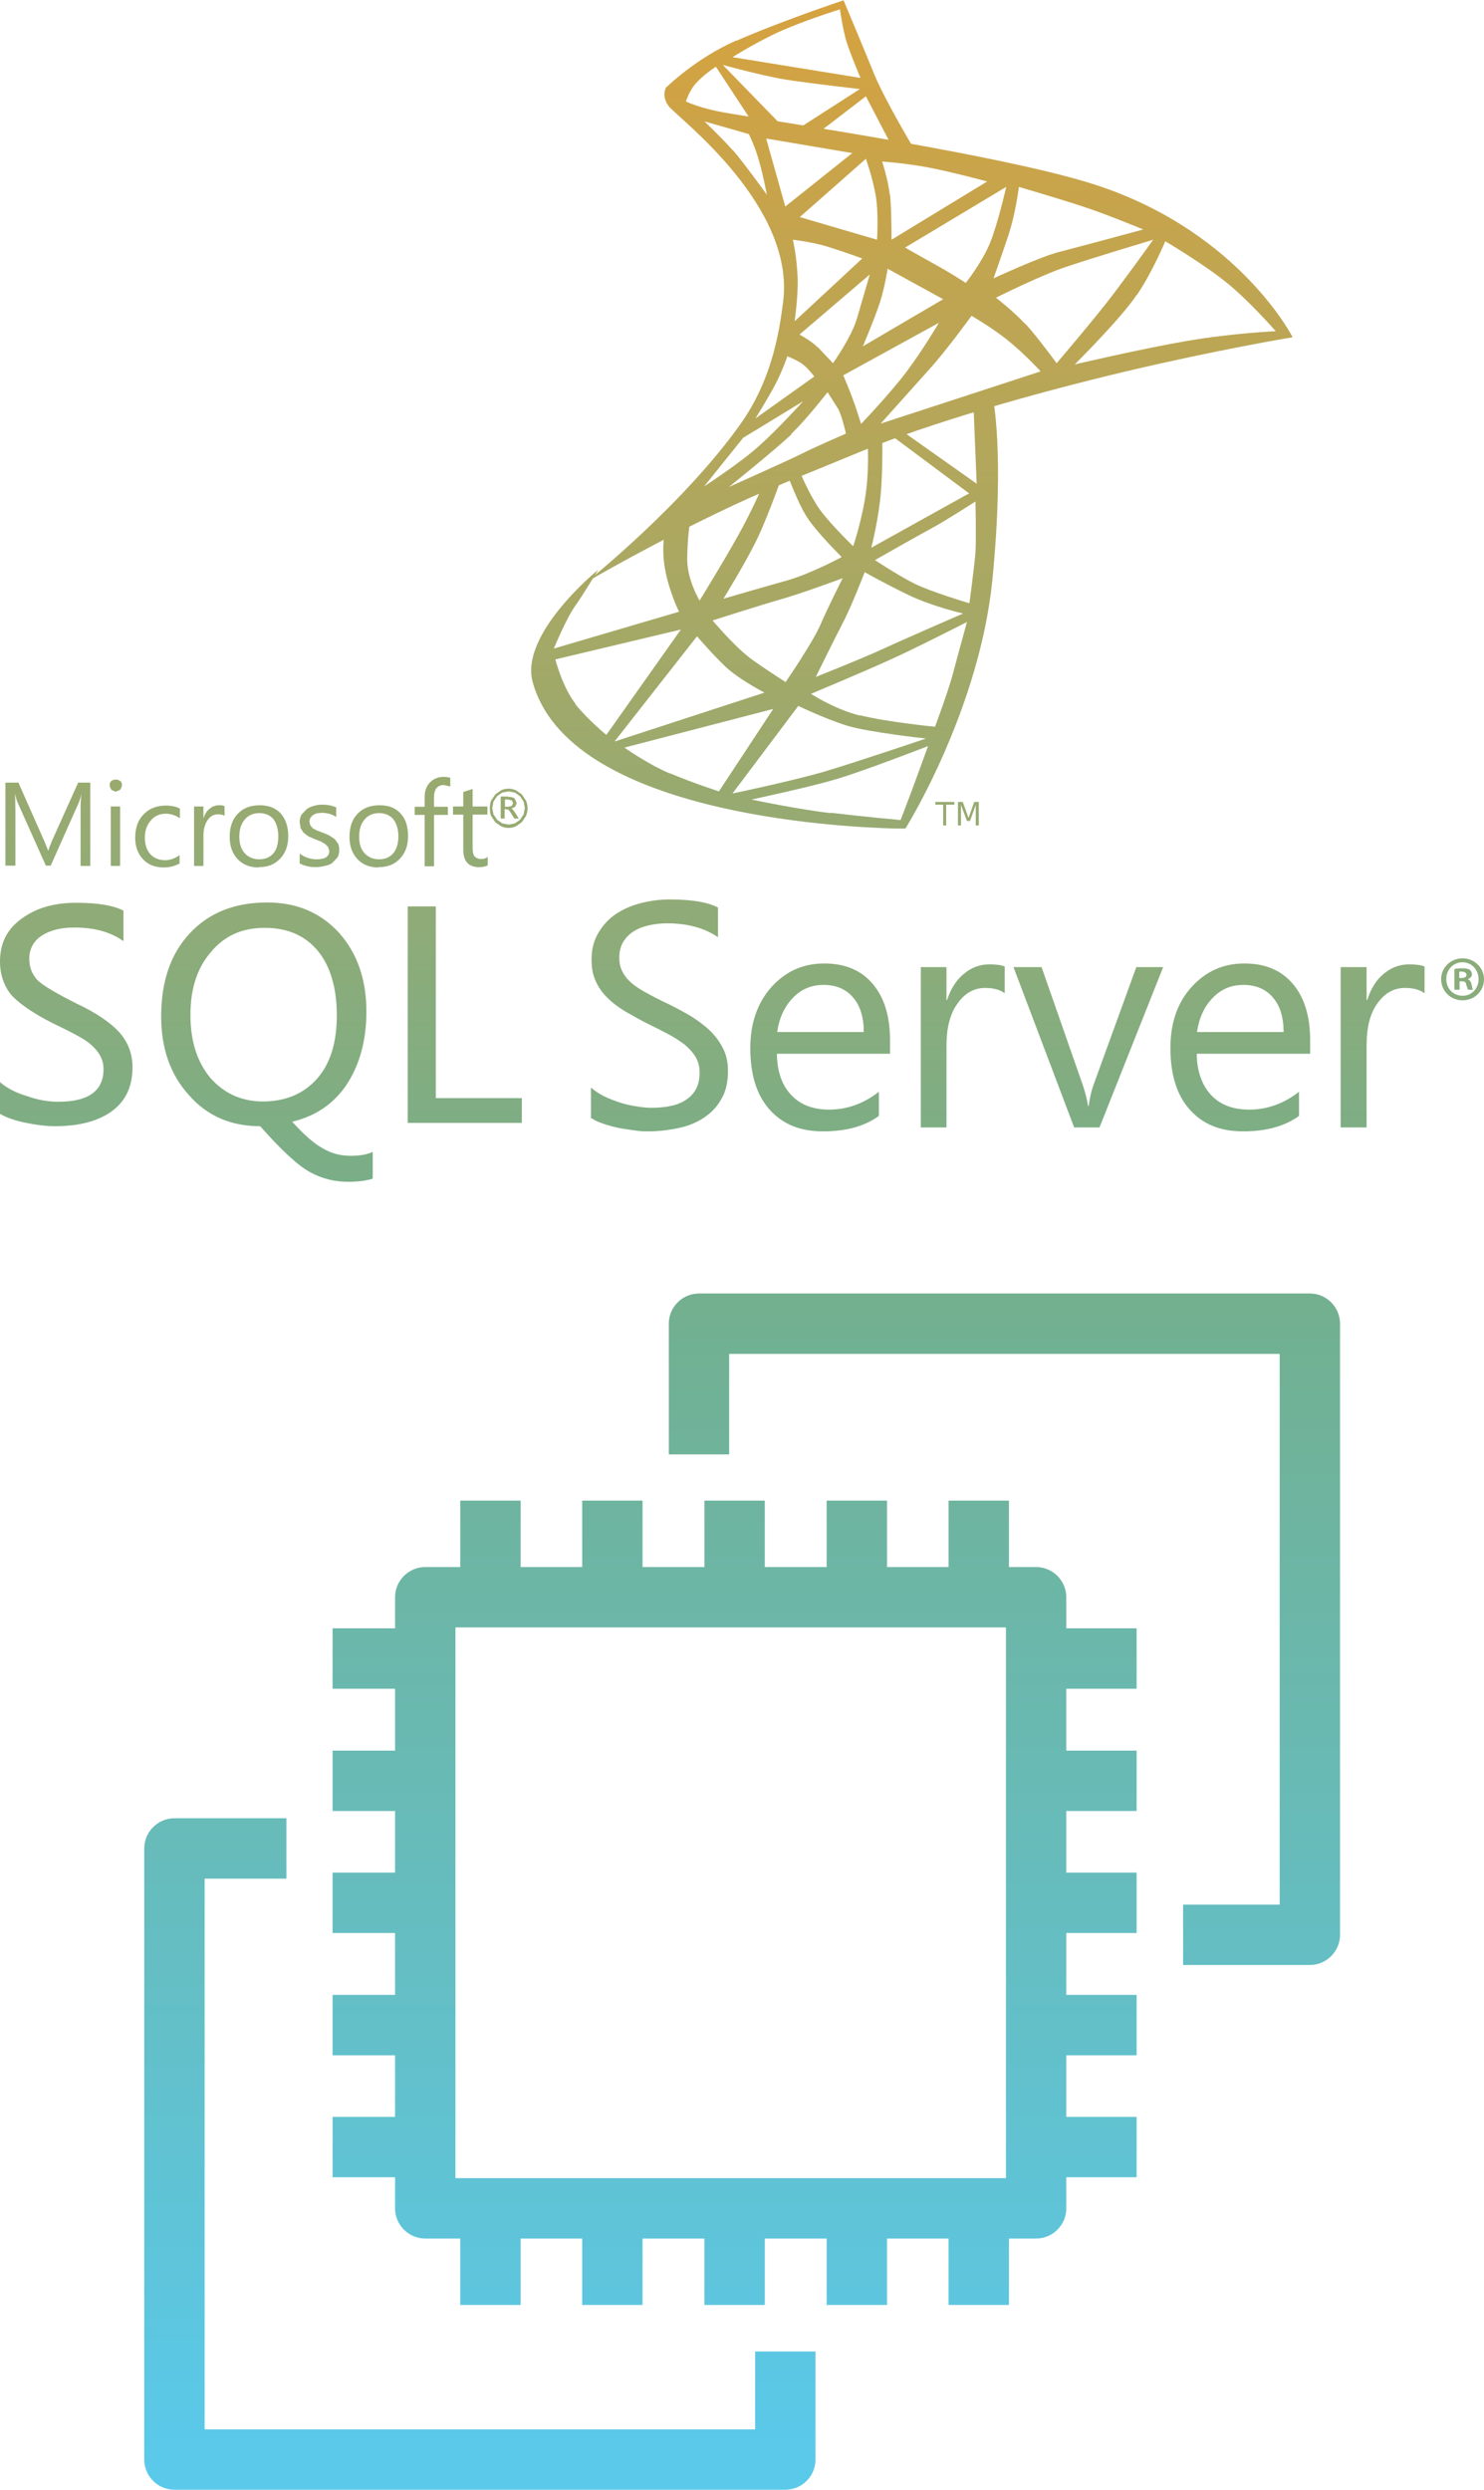 <?xml version="1.0" encoding="UTF-8"?>
<svg id="Layer_2" data-name="Layer 2" xmlns="http://www.w3.org/2000/svg" xmlns:xlink="http://www.w3.org/1999/xlink" viewBox="0 0 49.17 82.46">
  <defs>
    <style>
      .cls-1 {
        fill: url(#New_Gradient_Swatch_copy);
      }

      .cls-2 {
        fill: url(#New_Gradient_Swatch_copy-7);
      }

      .cls-3 {
        fill: url(#New_Gradient_Swatch_copy-3);
      }

      .cls-4 {
        fill: url(#New_Gradient_Swatch_copy-6);
      }

      .cls-5 {
        fill: url(#New_Gradient_Swatch_copy-5);
      }

      .cls-6 {
        fill: url(#New_Gradient_Swatch_copy-4);
      }

      .cls-7 {
        fill: url(#New_Gradient_Swatch_copy-2);
      }

      .cls-8 {
        fill: url(#New_Gradient_Swatch_copy-8);
      }

      .cls-9 {
        fill: url(#New_Gradient_Swatch_copy-9);
      }

      .cls-10 {
        fill: url(#New_Gradient_Swatch_copy-20);
      }

      .cls-11 {
        fill: url(#New_Gradient_Swatch_copy-22);
      }

      .cls-12 {
        fill: url(#New_Gradient_Swatch_copy-21);
      }

      .cls-13 {
        fill: url(#New_Gradient_Swatch_copy-24);
      }

      .cls-14 {
        fill: url(#New_Gradient_Swatch_copy-35);
      }

      .cls-15 {
        fill: url(#New_Gradient_Swatch_copy-38);
      }

      .cls-16 {
        fill: url(#New_Gradient_Swatch_copy-33);
      }

      .cls-17 {
        fill: url(#New_Gradient_Swatch_copy-37);
      }

      .cls-18 {
        fill: url(#New_Gradient_Swatch_copy-34);
      }

      .cls-19 {
        fill: url(#New_Gradient_Swatch_copy-29);
      }

      .cls-20 {
        fill: url(#New_Gradient_Swatch_copy-30);
      }

      .cls-21 {
        fill: url(#New_Gradient_Swatch_copy-31);
      }

      .cls-22 {
        fill: url(#New_Gradient_Swatch_copy-32);
      }

      .cls-23 {
        fill: url(#New_Gradient_Swatch_copy-36);
      }

      .cls-24 {
        fill: url(#New_Gradient_Swatch_copy-39);
      }

      .cls-25 {
        fill: url(#New_Gradient_Swatch_copy-14);
      }

      .cls-26 {
        fill: url(#New_Gradient_Swatch_copy-19);
      }

      .cls-27 {
        fill: url(#New_Gradient_Swatch_copy-10);
      }

      .cls-28 {
        fill: url(#New_Gradient_Swatch_copy-13);
      }

      .cls-29 {
        fill: url(#New_Gradient_Swatch_copy-15);
      }

      .cls-30 {
        fill: url(#New_Gradient_Swatch_copy-16);
      }

      .cls-31 {
        fill: url(#New_Gradient_Swatch_copy-11);
      }

      .cls-32 {
        fill: url(#New_Gradient_Swatch_copy-12);
      }

      .cls-33 {
        fill: url(#New_Gradient_Swatch_copy-26);
      }

      .cls-34 {
        fill: url(#New_Gradient_Swatch_copy-25);
      }

      .cls-35 {
        fill: url(#New_Gradient_Swatch_copy-27);
      }

      .cls-36 {
        fill: url(#New_Gradient_Swatch_copy-28);
      }

      .cls-37 {
        fill: url(#New_Gradient_Swatch_copy-18);
      }

      .cls-38 {
        fill: url(#New_Gradient_Swatch_copy-23);
      }

      .cls-39 {
        fill: url(#New_Gradient_Swatch_copy-40);
      }

      .cls-40 {
        fill: url(#New_Gradient_Swatch_copy-41);
      }

      .cls-41 {
        fill: url(#New_Gradient_Swatch_copy-17);
        fill-rule: evenodd;
      }
    </style>
    <linearGradient id="New_Gradient_Swatch_copy" data-name="New Gradient Swatch copy" x1="26.17" y1="-.28" x2="26.17" y2="81.2" gradientUnits="userSpaceOnUse">
      <stop offset="0" stop-color="#d7a23f"/>
      <stop offset=".52" stop-color="#73af8d"/>
      <stop offset="1" stop-color="#5ac9ea"/>
    </linearGradient>
    <linearGradient id="New_Gradient_Swatch_copy-2" data-name="New Gradient Swatch copy" x1="16.85" y1="-.28" x2="16.85" y2="81.2" xlink:href="#New_Gradient_Swatch_copy"/>
    <linearGradient id="New_Gradient_Swatch_copy-3" data-name="New Gradient Swatch copy" x1="25.32" x2="25.32" y2="81.2" xlink:href="#New_Gradient_Swatch_copy"/>
    <linearGradient id="New_Gradient_Swatch_copy-4" data-name="New Gradient Swatch copy" x1="31.1" x2="31.1" y2="81.2" xlink:href="#New_Gradient_Swatch_copy"/>
    <linearGradient id="New_Gradient_Swatch_copy-5" data-name="New Gradient Swatch copy" x1="31.3" x2="31.3" y2="81.2" xlink:href="#New_Gradient_Swatch_copy"/>
    <linearGradient id="New_Gradient_Swatch_copy-6" data-name="New Gradient Swatch copy" x1="32.09" x2="32.09" y2="81.2" xlink:href="#New_Gradient_Swatch_copy"/>
    <linearGradient id="New_Gradient_Swatch_copy-7" data-name="New Gradient Swatch copy" x1="33.38" x2="33.38" y2="81.2" xlink:href="#New_Gradient_Swatch_copy"/>
    <linearGradient id="New_Gradient_Swatch_copy-8" data-name="New Gradient Swatch copy" x1="1.58" y1="-.28" x2="1.58" y2="81.2" xlink:href="#New_Gradient_Swatch_copy"/>
    <linearGradient id="New_Gradient_Swatch_copy-9" data-name="New Gradient Swatch copy" x1="3.83" y1="-.28" x2="3.83" y2="81.2" xlink:href="#New_Gradient_Swatch_copy"/>
    <linearGradient id="New_Gradient_Swatch_copy-10" data-name="New Gradient Swatch copy" x1="5.22" y1="-.28" x2="5.22" y2="81.2" xlink:href="#New_Gradient_Swatch_copy"/>
    <linearGradient id="New_Gradient_Swatch_copy-11" data-name="New Gradient Swatch copy" x1="6.95" y1="-.28" x2="6.95" y2="81.2" xlink:href="#New_Gradient_Swatch_copy"/>
    <linearGradient id="New_Gradient_Swatch_copy-12" data-name="New Gradient Swatch copy" x1="8.58" y1="-.28" x2="8.58" y2="81.2" xlink:href="#New_Gradient_Swatch_copy"/>
    <linearGradient id="New_Gradient_Swatch_copy-13" data-name="New Gradient Swatch copy" x1="10.58" y1="-.28" x2="10.58" y2="81.2" xlink:href="#New_Gradient_Swatch_copy"/>
    <linearGradient id="New_Gradient_Swatch_copy-14" data-name="New Gradient Swatch copy" x1="12.55" y1="-.28" x2="12.55" y2="81.2" xlink:href="#New_Gradient_Swatch_copy"/>
    <linearGradient id="New_Gradient_Swatch_copy-15" data-name="New Gradient Swatch copy" x1="14.33" y1="-.28" x2="14.33" y2="81.2" xlink:href="#New_Gradient_Swatch_copy"/>
    <linearGradient id="New_Gradient_Swatch_copy-16" data-name="New Gradient Swatch copy" x1="15.59" y1="-.28" x2="15.59" y2="81.2" xlink:href="#New_Gradient_Swatch_copy"/>
    <linearGradient id="New_Gradient_Swatch_copy-17" data-name="New Gradient Swatch copy" x1="8.64" y1="-.28" x2="8.64" y2="81.2" xlink:href="#New_Gradient_Swatch_copy"/>
    <linearGradient id="New_Gradient_Swatch_copy-18" data-name="New Gradient Swatch copy" x1="48.46" y1="-.28" x2="48.46" y2="81.2" xlink:href="#New_Gradient_Swatch_copy"/>
    <linearGradient id="New_Gradient_Swatch_copy-19" data-name="New Gradient Swatch copy" x1="15.9" y1="-.28" x2="15.9" y2="81.2" xlink:href="#New_Gradient_Swatch_copy"/>
    <linearGradient id="New_Gradient_Swatch_copy-20" data-name="New Gradient Swatch copy" x1="33.28" x2="33.28" y2="81.2" xlink:href="#New_Gradient_Swatch_copy"/>
    <linearGradient id="New_Gradient_Swatch_copy-21" data-name="New Gradient Swatch copy" x1="24.21" x2="24.21" y2="81.2" xlink:href="#New_Gradient_Swatch_copy"/>
    <linearGradient id="New_Gradient_Swatch_copy-22" data-name="New Gradient Swatch copy" x1="16.25" y1="-.28" x2="16.25" y2="81.2" xlink:href="#New_Gradient_Swatch_copy"/>
    <linearGradient id="New_Gradient_Swatch_copy-23" data-name="New Gradient Swatch copy" x1="32.43" x2="32.43" y2="81.2" xlink:href="#New_Gradient_Swatch_copy"/>
    <linearGradient id="New_Gradient_Swatch_copy-24" data-name="New Gradient Swatch copy" x1="28.39" x2="28.39" y2="81.2" xlink:href="#New_Gradient_Swatch_copy"/>
    <linearGradient id="New_Gradient_Swatch_copy-25" data-name="New Gradient Swatch copy" x1="24.34" x2="24.34" y2="81.2" xlink:href="#New_Gradient_Swatch_copy"/>
    <linearGradient id="New_Gradient_Swatch_copy-26" data-name="New Gradient Swatch copy" x1="20.29" y1="-.28" x2="20.29" y2="81.2" xlink:href="#New_Gradient_Swatch_copy"/>
    <linearGradient id="New_Gradient_Swatch_copy-27" data-name="New Gradient Swatch copy" x1="16.25" y1="-.28" x2="16.25" y2="81.2" xlink:href="#New_Gradient_Swatch_copy"/>
    <linearGradient id="New_Gradient_Swatch_copy-28" data-name="New Gradient Swatch copy" x1="32.43" x2="32.43" y2="81.2" xlink:href="#New_Gradient_Swatch_copy"/>
    <linearGradient id="New_Gradient_Swatch_copy-29" data-name="New Gradient Swatch copy" x1="28.39" x2="28.39" y2="81.2" xlink:href="#New_Gradient_Swatch_copy"/>
    <linearGradient id="New_Gradient_Swatch_copy-30" data-name="New Gradient Swatch copy" x1="24.34" x2="24.34" y2="81.2" xlink:href="#New_Gradient_Swatch_copy"/>
    <linearGradient id="New_Gradient_Swatch_copy-31" data-name="New Gradient Swatch copy" x1="20.29" y1="-.28" x2="20.29" y2="81.2" xlink:href="#New_Gradient_Swatch_copy"/>
    <linearGradient id="New_Gradient_Swatch_copy-32" data-name="New Gradient Swatch copy" x1="36.06" x2="36.06" y2="81.2" xlink:href="#New_Gradient_Swatch_copy"/>
    <linearGradient id="New_Gradient_Swatch_copy-33" data-name="New Gradient Swatch copy" x1="36.06" x2="36.06" y2="81.2" xlink:href="#New_Gradient_Swatch_copy"/>
    <linearGradient id="New_Gradient_Swatch_copy-34" data-name="New Gradient Swatch copy" x1="36.06" x2="36.06" y2="81.2" xlink:href="#New_Gradient_Swatch_copy"/>
    <linearGradient id="New_Gradient_Swatch_copy-35" data-name="New Gradient Swatch copy" x1="36.06" x2="36.06" y2="81.2" xlink:href="#New_Gradient_Swatch_copy"/>
    <linearGradient id="New_Gradient_Swatch_copy-36" data-name="New Gradient Swatch copy" x1="36.06" x2="36.06" y2="81.2" xlink:href="#New_Gradient_Swatch_copy"/>
    <linearGradient id="New_Gradient_Swatch_copy-37" data-name="New Gradient Swatch copy" x1="12.62" y1="-.28" x2="12.62" y2="81.2" xlink:href="#New_Gradient_Swatch_copy"/>
    <linearGradient id="New_Gradient_Swatch_copy-38" data-name="New Gradient Swatch copy" x1="12.62" y1="-.28" x2="12.62" y2="81.2" xlink:href="#New_Gradient_Swatch_copy"/>
    <linearGradient id="New_Gradient_Swatch_copy-39" data-name="New Gradient Swatch copy" x1="12.62" y1="-.28" x2="12.62" y2="81.2" xlink:href="#New_Gradient_Swatch_copy"/>
    <linearGradient id="New_Gradient_Swatch_copy-40" data-name="New Gradient Swatch copy" x1="12.62" y1="-.28" x2="12.62" y2="81.2" xlink:href="#New_Gradient_Swatch_copy"/>
    <linearGradient id="New_Gradient_Swatch_copy-41" data-name="New Gradient Swatch copy" x1="12.62" y1="-.28" x2="12.62" y2="81.2" xlink:href="#New_Gradient_Swatch_copy"/>
  </defs>
  <g id="Layer_1-2" data-name="Layer 1">
    <g>
      <g>
        <path class="cls-1" d="m24.26,1.9s.96-.61,1.84-.97c.88-.36,1.73-.62,1.73-.62,0,0,.1.71.23,1.11.13.4.45,1.16.45,1.16l-4.26-.69Zm.14-.56c-1.37.6-2.34,1.57-2.34,1.57l.6.69s.1-.5.38-.82c.27-.31.68-.57.68-.57l1.32,2.01,1.02.1-2.11-2.17s1.34.37,2.11.49c.76.12,2.43.31,2.43.31l-2.32,1.49.68.16,1.84-1.41.85,1.63.75.12h0c-.06-.1-.99-1.66-1.34-2.52-.36-.89-1-2.41-1-2.41,0,0-2.02.67-3.55,1.34"/>
        <path class="cls-7" d="m16.85,26.12c.08,0,.16.02.24.05l.2.14.14.21c.03.07.05.16.05.25s-.02.17-.05.25l-.14.21-.2.14c-.07.03-.15.05-.24.05s-.17-.02-.24-.05l-.2-.14-.14-.21c-.03-.07-.04-.16-.04-.25s.01-.17.04-.25l.14-.21.2-.14c.07-.03.15-.05.24-.05m0,.09l-.21.04-.17.12-.12.18-.04.21.04.21.12.18.17.12.21.04.21-.04.17-.12.12-.18.04-.21-.04-.21-.12-.18-.17-.12-.21-.04Zm-.02.18c.1,0,.17.02.22.05l.07.16-.05.12-.12.06.05.04.07.1.12.19h-.15l-.11-.18-.08-.11-.08-.02h-.05v.31h-.13v-.73h.24Zm0,.09h-.1v.24h.1l.13-.03.04-.09-.04-.09-.13-.03Z"/>
        <path class="cls-3" d="m27.53,26.93c-1.08-.12-2.63-.45-2.63-.45,0,0,1.93-.41,2.79-.67.87-.25,3.06-1.1,3.06-1.1,0,0-.36.99-.5,1.37-.14.38-.41,1.08-.41,1.08,0,0-1.22-.11-2.3-.24m-5.34-1.3c-.72-.3-1.51-.86-1.51-.86l4.93-1.28-1.8,2.73s-.9-.29-1.62-.6m4.25-2.23s.85.41,1.6.65c.76.23,2.63.43,2.63.43,0,0-2.27.77-3.38,1.1-1.11.32-3.03.72-3.03.72l2.18-2.9Zm-3.35-2.3s.52.61.97,1.03c.45.41,1.26.83,1.26.83l-4.97,1.62,2.73-3.48Zm-4.03,2.23c-.43-.54-.67-1.47-.67-1.47l4.16-.99-2.47,3.49s-.59-.48-1.03-1.02m9.43.38c-.86-.22-1.62-.72-1.62-.72,0,0,1.84-.77,2.6-1.12.77-.34,2.57-1.26,2.57-1.26,0,0-.3,1.08-.46,1.69-.16.61-.6,1.78-.6,1.78,0,0-1.62-.16-2.48-.38m-3.69-1.93c-.48-.36-1.2-1.21-1.2-1.21,0,0,1.56-.5,2.26-.7.71-.2,2.05-.7,2.05-.7,0,0-.49.97-.74,1.55-.25.58-1.15,1.89-1.15,1.89,0,0-.74-.47-1.23-.83m3.11-1.1c.29-.54.74-1.71.74-1.71,0,0,.67.38,1.46.76.79.38,1.8.61,1.8.61,0,0-1.96.85-2.65,1.17-.69.32-2.23.93-2.23.93,0,0,.6-1.22.88-1.76m2.39-1.33c-.54-.27-1.31-.78-1.31-.78,0,0,1.46-.83,1.89-1.06.43-.23,1.44-.88,1.44-.88,0,0,.03,1.19,0,1.69-.04.5-.2,1.68-.2,1.68,0,0-1.28-.38-1.82-.65m2.56-6.26l-.61.25.11,2.7-2.59-1.83-.36.14,2.7,2.01-3.24,1.8s.25-.97.32-1.87c.07-.9.04-1.94.04-1.94l-.49.22s.07.79-.04,1.69c-.11.9-.43,1.85-.43,1.85,0,0-.59-.56-1.03-1.11-.43-.56-.79-1.48-.79-1.48l-.38.16s.34.95.65,1.44c.3.49,1.17,1.35,1.17,1.35,0,0-1.04.56-1.83.78-.79.22-2.09.6-2.09.6,0,0,.79-1.28,1.15-2.05.36-.77.81-2.05.81-2.05l-.61.25s-.41.96-.9,1.82c-.48.86-1.24,2.09-1.24,2.09,0,0-.41-.67-.41-1.37s.11-1.39.11-1.39l-.83.34s-.15.59-.02,1.35c.13.76.47,1.44.47,1.44l-4.15,1.22s.41-.99.7-1.4c.29-.41.77-1.21.77-1.21,0,0-2.61,2.12-2.17,3.72,1.19,4.34,10.09,4.8,11.99,4.85h.36c.11-.17,2.45-3.99,2.88-8.22.42-4.26.01-6.1,0-6.16h0Z"/>
        <path class="cls-6" d="m24.64,14.49l1.97-1.2s-.84.93-1.45,1.47c-.6.55-1.83,1.35-1.83,1.35l1.31-1.63Zm1.57-.11c.52-.5,1.21-1.39,1.21-1.39,0,0,.22.34.35.55.12.21.26.82.26.82,0,0-.99.43-1.41.64-.41.21-2.47,1.13-2.47,1.13,0,0,1.54-1.24,2.07-1.74m-.53-1.66c.23-.44.4-.93.4-.93,0,0,.26.1.46.23.2.13.43.44.43.44l-1.95,1.39s.43-.69.66-1.13m2.57.5c-.11-.31-.32-.8-.32-.8l3.17-1.74s-.53.9-1.08,1.63c-.55.73-1.5,1.72-1.5,1.72,0,0-.15-.49-.27-.81m2.55-1.02c.53-.58,1.38-1.75,1.38-1.75,0,0,.72.41,1.26.86.55.45,1.03.98,1.03.98l-5.3,1.73s1.11-1.24,1.63-1.82m-3.72-.71c-.22-.22-.6-.42-.6-.42l2.33-1.99s-.25.86-.43,1.47c-.18.61-.79,1.47-.79,1.47,0,0-.28-.3-.5-.53m2.05-1.47c.17-.52.26-1.13.26-1.13l1.84,1.01-2.66,1.56s.39-.92.56-1.44m8.52-.26c.52-.77.94-1.78.94-1.78,0,0,1.25.74,2.02,1.36.77.62,1.64,1.62,1.64,1.62,0,0-1.41.06-2.93.32-1.52.26-3.73.78-3.73.78,0,0,1.54-1.53,2.05-2.3m-11.23-.54c-.03-.77-.16-1.29-.16-1.29,0,0,.63.07,1.15.23.52.16,1.15.39,1.15.39l-2.24,2.08s.12-.85.1-1.42m7.55,1.52c-.41-.44-.98-.88-.98-.88,0,0,1.5-.75,2.32-1.02.82-.28,2.89-.9,2.89-.9,0,0-.68.95-1.29,1.76-.61.81-1.91,2.33-1.91,2.33,0,0-.62-.85-1.02-1.29m-2.97-1.96c-.45-.25-1.03-.58-1.03-.58l3.35-2.01s-.28,1.24-.55,1.89c-.28.65-.79,1.29-.79,1.29,0,0-.52-.34-.98-.59m2.41-1.05c.22-.66.33-1.54.33-1.54,0,0,1.3.38,2.06.63.76.24,2.06.78,2.06.78,0,0-2.1.57-2.77.74-.67.17-2.19.88-2.19.88,0,0,.29-.82.51-1.48m-3.95-1.3c-.05-.47-.25-1.09-.25-1.09,0,0,.76.05,1.55.2.78.15,1.93.46,1.93.46l-3.17,1.93s0-1.03-.05-1.5m-2.99.75l2.19-1.93s.21.58.32,1.18c.11.6.05,1.5.05,1.5l-2.56-.75Zm-1.1-2.6l2.84.48-2.22,1.77-.63-2.24Zm-1.12.39c-.34-.39-.94-.96-.94-.96l1.47.42s.1.18.24.57c.2.57.36,1.44.36,1.44,0,0-.78-1.08-1.12-1.47m-2.08-1.41c.33.39,4.13,3.26,3.74,6.41-.14,1.11-.4,2.65-1.44,4.1-1.86,2.6-4.89,5.05-5.08,5.2h0c.18-.1,2.14-1.26,4.86-2.54,1.28-.6,2.88-1.22,4.27-1.8,2.22-.92,5.75-1.93,8.75-2.64,2.96-.7,5.39-1.11,5.52-1.13h0c-.12-.24-2.01-3.67-6.76-5.12-3.01-.92-9.67-1.92-11.94-2.3-1.81-.3-2.05-.87-2.05-.87,0,0-.21.3.12.69"/>
        <polygon class="cls-5" points="30.99 26.56 31.62 26.56 31.62 26.65 31.35 26.65 31.35 27.34 31.25 27.34 31.25 26.65 30.99 26.65 30.99 26.56"/>
        <polygon class="cls-4" points="31.74 26.56 31.9 26.56 32.09 27.09 32.28 26.56 32.43 26.56 32.43 27.34 32.33 27.34 32.33 26.66 32.14 27.19 32.04 27.19 31.84 26.66 31.84 27.34 31.74 27.34 31.74 26.56"/>
        <path class="cls-2" d="m19.58,37.04v-1.02c.12.1.26.2.42.28.16.08.34.15.52.21.18.06.36.1.55.13.18.03.35.05.51.05.54,0,.94-.1,1.2-.3.27-.2.4-.48.4-.86,0-.2-.04-.37-.13-.52-.09-.15-.21-.28-.36-.41-.16-.12-.34-.24-.55-.35-.21-.11-.44-.23-.69-.35-.26-.13-.5-.27-.73-.4-.23-.14-.42-.28-.59-.45-.17-.16-.3-.35-.39-.55-.1-.21-.14-.45-.14-.73,0-.34.08-.63.23-.88.15-.25.34-.46.58-.62.24-.16.52-.28.83-.36.31-.08.63-.12.95-.12.73,0,1.27.09,1.6.27v.98c-.44-.3-1-.46-1.69-.46-.19,0-.38.02-.57.06-.19.04-.36.1-.51.19-.15.09-.27.21-.36.35-.09.14-.14.32-.14.52s.03.35.11.49c.07.14.18.27.31.38.14.12.31.22.51.33.2.11.43.23.69.35.27.13.52.27.76.41.24.15.45.31.63.48.18.18.32.37.43.59.11.22.16.46.16.74,0,.37-.07.68-.22.93-.14.26-.34.46-.58.62-.24.16-.53.28-.84.34-.32.07-.65.11-1.01.11-.12,0-.26,0-.43-.03-.17-.02-.35-.05-.53-.08-.18-.04-.35-.08-.51-.14-.16-.05-.29-.11-.39-.18m9.88-2.14h-3.75c.01.59.17,1.05.48,1.37.3.32.72.48,1.25.48.6,0,1.15-.2,1.65-.59v.8c-.47.34-1.08.51-1.85.51s-1.34-.24-1.77-.72c-.43-.48-.64-1.16-.64-2.04,0-.83.24-1.5.7-2.02.47-.52,1.05-.78,1.75-.78s1.23.23,1.61.68c.38.45.57,1.07.57,1.87v.45Zm-.87-.72c0-.49-.12-.88-.36-1.15-.23-.27-.56-.41-.97-.41s-.74.14-1.02.43c-.28.29-.45.66-.52,1.13h2.87Zm4.66-1.29c-.15-.11-.36-.17-.64-.17-.36,0-.67.17-.91.51-.25.34-.37.81-.37,1.4v2.71h-.85v-5.31h.85v1.09h.02c.12-.37.31-.67.56-.87.25-.21.53-.31.84-.31.22,0,.39.02.51.07v.88Zm5.26-.86l-2.11,5.31h-.84l-2.01-5.31h.93l1.35,3.86c.1.29.16.53.19.74h.02c.04-.27.09-.51.17-.72l1.41-3.88h.89Zm4.86,2.87h-3.75c.01.59.18,1.05.48,1.37.3.32.72.48,1.26.48.6,0,1.15-.2,1.65-.59v.8c-.47.34-1.08.51-1.85.51s-1.34-.24-1.77-.72c-.43-.48-.64-1.16-.64-2.04,0-.83.23-1.5.7-2.02.47-.52,1.05-.78,1.75-.78s1.23.23,1.61.68c.38.45.57,1.07.57,1.87v.45Zm-.87-.72c0-.49-.12-.88-.36-1.15-.23-.27-.56-.41-.97-.41s-.74.14-1.02.43c-.28.29-.45.66-.52,1.13h2.87Zm4.66-1.29c-.15-.11-.36-.17-.64-.17-.36,0-.67.17-.91.51-.25.34-.36.81-.36,1.4v2.71h-.86v-5.31h.86v1.09h.02c.12-.37.3-.67.55-.87.25-.21.53-.31.84-.31.22,0,.39.02.51.07v.88Z"/>
        <path class="cls-8" d="m2.99,28.68h-.32v-1.85c0-.15,0-.32.03-.54h0c-.03.13-.06.21-.08.27l-.94,2.11h-.16l-.94-2.1c-.03-.06-.05-.15-.08-.28h0c0,.11.01.29.01.54v1.84H.18v-2.75h.43l.85,1.92c.06.15.11.26.13.33h.01c.05-.15.1-.26.13-.34l.86-1.91h.4v2.75Z"/>
        <path class="cls-9" d="m3.83,26.22l-.14-.06c-.28-.46.58-.45.29,0l-.15.06Zm.15,2.46h-.31v-1.97h.31v1.97Z"/>
        <path class="cls-27" d="m5.96,28.59c-.15.09-.33.14-.54.14-.28,0-.51-.09-.68-.27-.17-.18-.26-.42-.26-.71,0-.33.09-.59.28-.78.18-.19.43-.29.74-.29.17,0,.33.03.46.1v.32c-.15-.1-.3-.15-.47-.15-.2,0-.36.07-.49.22-.13.15-.2.33-.2.57s.06.41.18.55c.12.13.29.2.49.2.17,0,.33-.06.48-.17v.3Z"/>
        <path class="cls-31" d="m7.46,27.03c-.05-.04-.13-.06-.24-.06-.14,0-.25.06-.34.19-.09.13-.14.3-.14.52v1h-.31v-1.97h.31v.4h0c.04-.14.11-.25.2-.32.09-.08.2-.12.31-.12.08,0,.14,0,.19.03v.33Z"/>
        <path class="cls-32" d="m8.57,28.73c-.29,0-.52-.09-.7-.28-.17-.18-.26-.43-.26-.73,0-.33.09-.59.27-.77.18-.19.42-.28.73-.28.29,0,.52.09.69.27.16.18.25.43.25.75s-.09.56-.27.75c-.18.19-.41.28-.71.28m.02-1.79c-.2,0-.36.07-.48.21-.12.14-.18.33-.18.57s.06.42.18.55c.12.13.28.2.48.2s.36-.07.47-.2c.11-.13.16-.32.16-.56s-.06-.43-.16-.57c-.11-.13-.27-.2-.47-.2"/>
        <path class="cls-28" d="m9.93,28.61v-.34c.17.13.36.19.56.19.28,0,.42-.09.42-.28l-.04-.13-.1-.1-.14-.08-.18-.07c-.09-.04-.16-.07-.23-.1l-.16-.12-.1-.15-.03-.2c0-.09.02-.17.06-.25l.17-.18c.07-.05.15-.09.24-.11.09-.03.18-.04.28-.04.17,0,.32.03.46.09v.32c-.14-.1-.31-.14-.5-.14l-.16.02-.12.06-.08.09-.03.11.03.13.08.1.13.07.18.07c.09.03.17.07.24.1l.18.12.11.15c.03.06.04.13.04.21,0,.1-.02.18-.06.25l-.17.18c-.07.05-.15.08-.25.1-.09.02-.19.04-.29.04-.2,0-.38-.04-.53-.12"/>
        <path class="cls-25" d="m12.54,28.73c-.29,0-.52-.09-.7-.28-.17-.18-.26-.43-.26-.73,0-.33.09-.59.27-.77.18-.19.42-.28.73-.28s.52.09.69.27c.17.18.25.43.25.75s-.09.56-.27.75c-.18.19-.41.28-.71.28m.02-1.79c-.2,0-.36.07-.48.21-.12.14-.18.33-.18.57s.06.42.18.55c.12.13.28.2.48.2s.36-.07.47-.2c.11-.13.17-.32.17-.56s-.06-.43-.17-.57c-.11-.13-.27-.2-.47-.2"/>
        <path class="cls-29" d="m14.92,26.05l-.21-.05c-.22,0-.33.14-.33.41v.31h.46v.27h-.46v1.7h-.31v-1.7h-.33v-.27h.33v-.32c0-.21.06-.37.18-.49.12-.12.27-.18.44-.18.1,0,.17.01.23.03v.28Z"/>
        <path class="cls-30" d="m16.16,28.66c-.07.04-.17.06-.29.06-.34,0-.52-.19-.52-.58v-1.16h-.34v-.27h.34v-.48l.31-.1v.58h.49v.27h-.49v1.11c0,.13.02.23.07.28.05.05.12.08.22.08.08,0,.15-.02.21-.07v.27Z"/>
        <path class="cls-41" d="m17.29,37.19h-3.78v-7.17h.93v6.35h2.85v.82Zm-10.98-3.57c0,.86.22,1.55.66,2.08.45.51,1.03.78,1.74.78.76,0,1.36-.26,1.8-.76.44-.5.65-1.2.65-2.1s-.22-1.64-.64-2.14c-.42-.5-1-.75-1.75-.75s-1.33.26-1.78.8c-.46.53-.68,1.22-.68,2.08m6.03,5.43c-.23.07-.49.1-.81.1-.44,0-.86-.1-1.26-.32-.4-.22-.94-.72-1.65-1.52-.95,0-1.75-.33-2.36-1.03-.62-.68-.92-1.56-.92-2.6,0-1.16.31-2.07.94-2.75.63-.68,1.48-1.03,2.57-1.03.98,0,1.76.33,2.38,1,.6.67.91,1.54.91,2.61,0,.95-.22,1.75-.64,2.4-.42.64-1.04,1.07-1.82,1.25.4.44.73.73,1.01.88.28.17.59.25.94.25.28,0,.53-.04.72-.13v.87Zm-12.34-3.2c.22.19.51.35.89.46.36.13.71.19,1.04.19,1,0,1.5-.36,1.5-1.08,0-.19-.05-.37-.17-.54-.1-.15-.26-.3-.44-.42-.19-.12-.54-.31-1.07-.56-.71-.36-1.18-.7-1.42-.99-.23-.32-.33-.67-.33-1.05,0-.61.23-1.07.71-1.42.49-.36,1.08-.53,1.81-.53s1.24.09,1.57.26v1.01c-.44-.31-.97-.45-1.63-.45-.45,0-.8.09-1.08.27-.27.18-.41.44-.41.76,0,.3.1.53.28.72.19.18.6.42,1.25.75.71.33,1.19.67,1.48,1,.28.33.41.71.41,1.13,0,.63-.22,1.11-.68,1.45-.45.33-1.08.5-1.9.5-.28,0-.6-.04-.99-.12-.37-.08-.64-.18-.82-.29v-1.05Z"/>
        <path class="cls-37" d="m49.17,32.43c0,.39-.31.7-.71.7s-.71-.31-.71-.7.32-.69.71-.69.71.31.71.69m-1.25,0c0,.31.23.55.54.55s.53-.25.53-.55-.22-.56-.53-.56-.54.25-.54.55m.43.36h-.16v-.69c.06-.01.15-.02.27-.02.13,0,.19.02.24.05.04.03.07.09.07.15,0,.08-.06.13-.14.16h0c.07.03.11.09.13.18.02.11.03.15.05.17h-.17s-.03-.09-.06-.17c-.01-.08-.05-.11-.14-.11h-.08v.28Zm0-.39h.08c.09,0,.16-.03.16-.1,0-.06-.05-.11-.15-.11-.04,0-.07,0-.09,0v.2Z"/>
      </g>
      <g>
        <path class="cls-26" d="m26.02,82.46H5.78c-.55,0-1-.45-1-1v-20.24c0-.55.45-1,1-1h3.71v2h-2.71v18.24h18.24v-2.58h2v3.58c0,.55-.45,1-1,1Z"/>
        <path class="cls-10" d="m43.4,65.08h-4.2v-2h3.2v-18.24h-18.24v3.33h-2v-4.33c0-.55.45-1,1-1h20.24c.55,0,1,.45,1,1v20.24c0,.55-.45,1-1,1Z"/>
        <path class="cls-12" d="m34.33,74.14H14.09c-.55,0-1-.45-1-1v-20.24c0-.55.45-1,1-1h20.24c.55,0,1,.45,1,1v20.24c0,.55-.45,1-1,1Zm-19.24-2h18.24v-18.24H15.09v18.24Z"/>
        <g>
          <rect class="cls-11" x="15.25" y="49.7" width="2" height="3.2"/>
          <rect class="cls-38" x="31.43" y="49.7" width="2" height="3.2"/>
          <rect class="cls-13" x="27.39" y="49.7" width="2" height="3.2"/>
          <rect class="cls-34" x="23.34" y="49.7" width="2" height="3.2"/>
          <rect class="cls-33" x="19.29" y="49.7" width="2" height="3.2"/>
        </g>
        <g>
          <rect class="cls-35" x="15.25" y="73.14" width="2" height="3.2"/>
          <rect class="cls-36" x="31.43" y="73.14" width="2" height="3.2"/>
          <rect class="cls-19" x="27.39" y="73.14" width="2" height="3.2"/>
          <rect class="cls-20" x="23.34" y="73.14" width="2" height="3.2"/>
          <rect class="cls-21" x="19.29" y="73.14" width="2" height="3.2"/>
        </g>
        <g>
          <rect class="cls-22" x="34.46" y="53.93" width="3.2" height="2"/>
          <rect class="cls-16" x="34.46" y="70.11" width="3.2" height="2"/>
          <rect class="cls-18" x="34.46" y="66.07" width="3.2" height="2"/>
          <rect class="cls-14" x="34.46" y="62.02" width="3.2" height="2"/>
          <rect class="cls-23" x="34.46" y="57.98" width="3.2" height="2"/>
        </g>
        <g>
          <rect class="cls-17" x="11.02" y="53.93" width="3.2" height="2"/>
          <rect class="cls-15" x="11.02" y="70.11" width="3.2" height="2"/>
          <rect class="cls-24" x="11.02" y="66.07" width="3.2" height="2"/>
          <rect class="cls-39" x="11.02" y="62.02" width="3.2" height="2"/>
          <rect class="cls-40" x="11.02" y="57.98" width="3.2" height="2"/>
        </g>
      </g>
    </g>
  </g>
</svg>